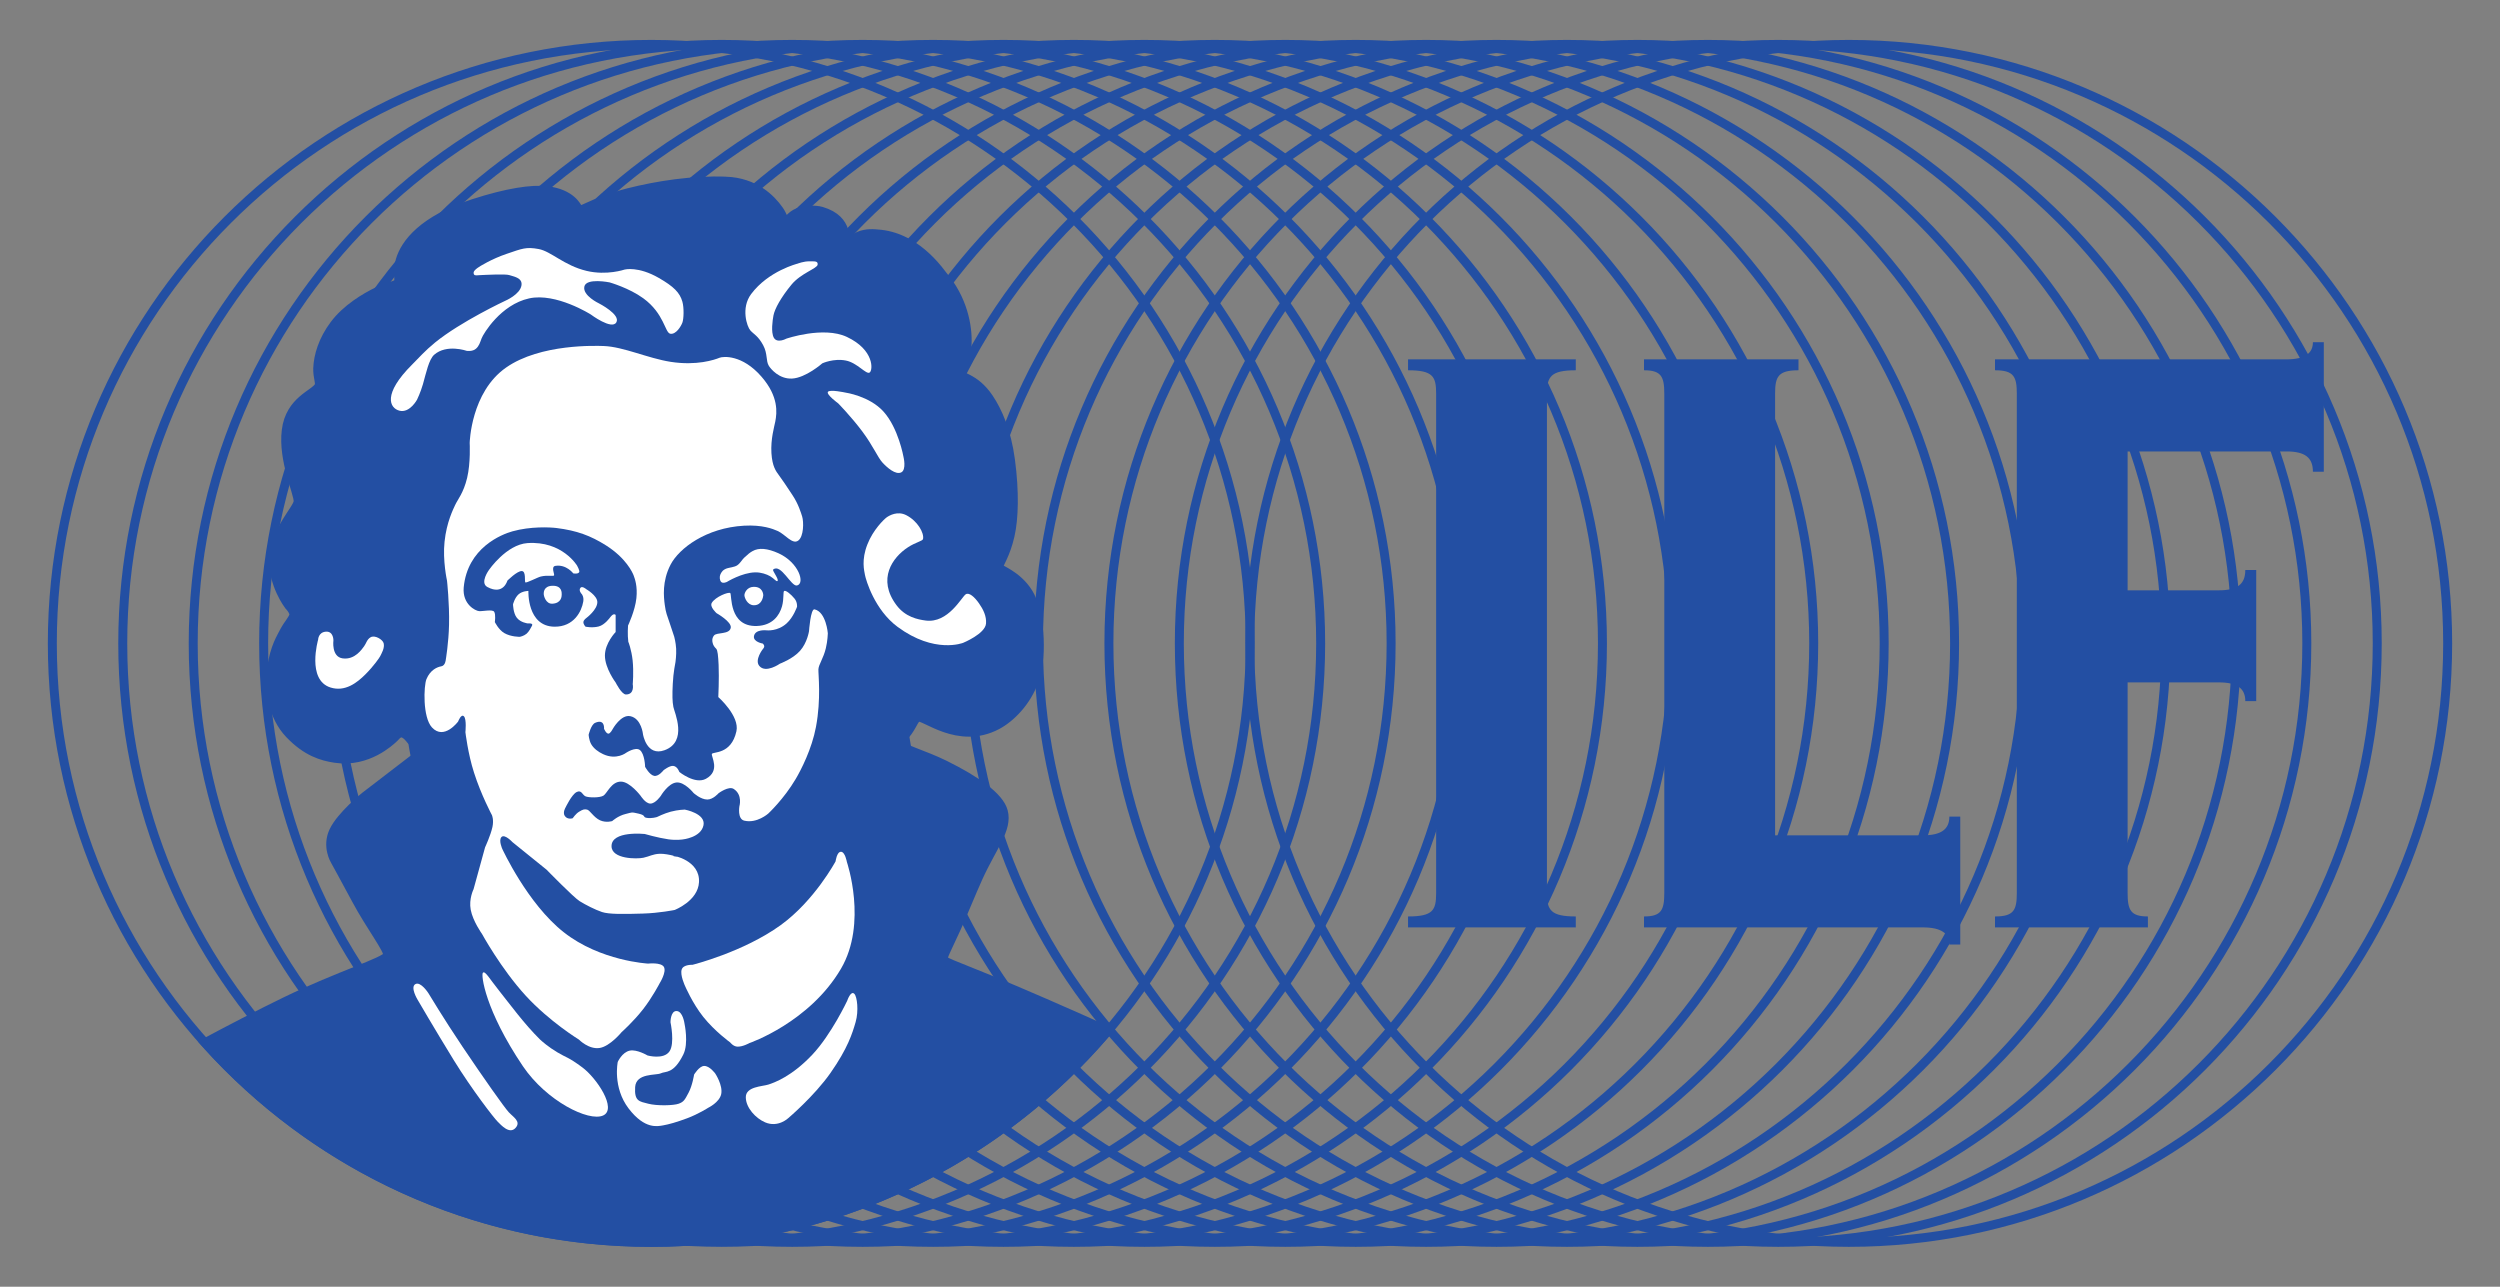 <?xml version="1.0" encoding="UTF-8" standalone="no"?>
<!-- Created with Inkscape (http://www.inkscape.org/) -->

<svg
   version="1.1"
   id="svg1275"
   width="340"
   height="175"
   viewBox="0 0 340 175"
   sodipodi:docname="test.svg"
   inkscape:version="1.2.1 (9c6d41e410, 2022-07-14)"
   inkscape:export-filename="test.svg"
   inkscape:export-xdpi="96"
   inkscape:export-ydpi="96"
   xmlns:inkscape="http://www.inkscape.org/namespaces/inkscape"
   xmlns:sodipodi="http://sodipodi.sourceforge.net/DTD/sodipodi-0.dtd"
   xmlns="http://www.w3.org/2000/svg"
   xmlns:svg="http://www.w3.org/2000/svg">
  <rect x="0" y="0" width="340" height="175" fill="#808080" stroke="none"/>
  <defs
     id="defs1279" />
  <sodipodi:namedview
     id="namedview1277"
     pagecolor="#ffffff"
     bordercolor="#000000"
     borderopacity="0.25"
     inkscape:showpageshadow="2"
     inkscape:pageopacity="0.0"
     inkscape:pagecheckerboard="0"
     inkscape:deskcolor="#d1d1d1"
     showgrid="false"
     inkscape:zoom="2"
     inkscape:cx="165.5"
     inkscape:cy="-4.5"
     inkscape:window-width="1920"
     inkscape:window-height="1009"
     inkscape:window-x="-8"
     inkscape:window-y="-8"
     inkscape:window-maximized="1"
     inkscape:current-layer="svg1275" />
  <g
     id="g6506"
     transform="matrix(3,0,0,3,-6.207,-6.252)">
    <g
       id="g3206">
      <path
         d="m 58.726,31.25 c 0,-14.996 12.157,-27.153 27.152,-27.153 14.995,0 27.152,12.157 27.152,27.153 0,14.997 -12.157,27.154 -27.152,27.154 -14.995,0 -27.152,-12.157 -27.152,-27.154 z"
         style="fill:none;stroke:#234fa3;stroke-width:0.407;stroke-linecap:butt;stroke-linejoin:miter;stroke-miterlimit:3.864;stroke-dasharray:none;stroke-opacity:1"
         id="path3135"
         clip-path="none" />
      <path
         d="m 55.532,31.25 c 0,-14.996 12.157,-27.153 27.153,-27.153 14.995,0 27.152,12.157 27.152,27.153 0,14.997 -12.157,27.154 -27.152,27.154 -14.996,0 -27.153,-12.157 -27.153,-27.154 z"
         style="fill:none;stroke:#234fa3;stroke-width:0.407;stroke-linecap:butt;stroke-linejoin:miter;stroke-miterlimit:3.864;stroke-dasharray:none;stroke-opacity:1"
         id="path3139"
         clip-path="none" />
      <path
         d="m 52.34,31.25 c 0,-14.996 12.157,-27.153 27.151,-27.153 14.997,0 27.154,12.157 27.154,27.153 0,14.997 -12.157,27.154 -27.154,27.154 C 64.497,58.404 52.34,46.247 52.34,31.25 Z"
         style="fill:none;stroke:#234fa3;stroke-width:0.407;stroke-linecap:butt;stroke-linejoin:miter;stroke-miterlimit:3.864;stroke-dasharray:none;stroke-opacity:1"
         id="path3143"
         clip-path="none" />
      <path
         d="m 49.147,31.25 c 0,-14.996 12.156,-27.153 27.152,-27.153 14.996,0 27.153,12.157 27.153,27.153 0,14.997 -12.157,27.154 -27.153,27.154 -14.996,0 -27.152,-12.157 -27.152,-27.154 z"
         style="fill:none;stroke:#234fa3;stroke-width:0.407;stroke-linecap:butt;stroke-linejoin:miter;stroke-miterlimit:3.864;stroke-dasharray:none;stroke-opacity:1"
         id="path3147"
         clip-path="none" />
      <path
         d="m 45.954,31.25 c 0,-14.996 12.156,-27.153 27.152,-27.153 14.995,0 27.152,12.157 27.152,27.153 0,14.997 -12.157,27.154 -27.152,27.154 -14.996,0 -27.152,-12.157 -27.152,-27.154 z"
         style="fill:none;stroke:#234fa3;stroke-width:0.407;stroke-linecap:butt;stroke-linejoin:miter;stroke-miterlimit:3.864;stroke-dasharray:none;stroke-opacity:1"
         id="path3151"
         clip-path="none" />
      <path
         d="M 42.76,31.25 C 42.76,16.254 54.917,4.097 69.912,4.097 84.909,4.097 97.064,16.254 97.064,31.25 97.064,46.247 84.909,58.404 69.912,58.404 54.917,58.404 42.76,46.247 42.76,31.25 Z"
         style="fill:none;stroke:#234fa3;stroke-width:0.407;stroke-linecap:butt;stroke-linejoin:miter;stroke-miterlimit:3.864;stroke-dasharray:none;stroke-opacity:1"
         id="path3155"
         clip-path="none" />
      <path
         d="m 39.567,31.25 c 0,-14.996 12.156,-27.153 27.152,-27.153 14.995,0 27.152,12.157 27.152,27.153 0,14.997 -12.157,27.154 -27.152,27.154 -14.996,0 -27.152,-12.157 -27.152,-27.154 z"
         style="fill:none;stroke:#234fa3;stroke-width:0.407;stroke-linecap:butt;stroke-linejoin:miter;stroke-miterlimit:3.864;stroke-dasharray:none;stroke-opacity:1"
         id="path3159"
         clip-path="none" />
      <path
         d="m 36.373,31.25 c 0,-14.996 12.157,-27.153 27.154,-27.153 14.995,0 27.15,12.157 27.15,27.153 0,14.997 -12.155,27.154 -27.15,27.154 -14.997,0 -27.154,-12.157 -27.154,-27.154 z"
         style="fill:none;stroke:#234fa3;stroke-width:0.407;stroke-linecap:butt;stroke-linejoin:miter;stroke-miterlimit:3.864;stroke-dasharray:none;stroke-opacity:1"
         id="path3163"
         clip-path="none" />
      <path
         d="M 33.18,31.25 C 33.18,16.254 45.337,4.097 60.333,4.097 75.328,4.097 87.485,16.254 87.485,31.25 87.485,46.247 75.328,58.404 60.333,58.404 45.337,58.404 33.18,46.247 33.18,31.25 Z"
         style="fill:none;stroke:#234fa3;stroke-width:0.407;stroke-linecap:butt;stroke-linejoin:miter;stroke-miterlimit:3.864;stroke-dasharray:none;stroke-opacity:1"
         id="path3167"
         clip-path="none" />
      <path
         d="M 29.987,31.25 C 29.987,16.254 42.143,4.097 57.14,4.097 72.135,4.097 84.291,16.254 84.291,31.25 84.291,46.247 72.135,58.404 57.14,58.404 42.143,58.404 29.987,46.247 29.987,31.25 Z"
         style="fill:none;stroke:#234fa3;stroke-width:0.407;stroke-linecap:butt;stroke-linejoin:miter;stroke-miterlimit:3.864;stroke-dasharray:none;stroke-opacity:1"
         id="path3171"
         clip-path="none" />
      <path
         d="M 26.794,31.25 C 26.794,16.254 38.95,4.097 53.947,4.097 68.942,4.097 81.098,16.254 81.098,31.25 81.098,46.247 68.942,58.404 53.947,58.404 38.95,58.404 26.794,46.247 26.794,31.25 Z"
         style="fill:none;stroke:#234fa3;stroke-width:0.407;stroke-linecap:butt;stroke-linejoin:miter;stroke-miterlimit:3.864;stroke-dasharray:none;stroke-opacity:1"
         id="path3175"
         clip-path="none" />
      <path
         d="m 23.601,31.25 c 0,-14.996 12.156,-27.153 27.152,-27.153 14.996,0 27.152,12.157 27.152,27.153 0,14.997 -12.156,27.154 -27.152,27.154 -14.996,0 -27.152,-12.157 -27.152,-27.154 z"
         style="fill:none;stroke:#234fa3;stroke-width:0.407;stroke-linecap:butt;stroke-linejoin:miter;stroke-miterlimit:3.864;stroke-dasharray:none;stroke-opacity:1"
         id="path3179"
         clip-path="none" />
      <path
         d="M 20.408,31.25 C 20.408,16.254 32.564,4.097 47.56,4.097 62.556,4.097 74.713,16.254 74.713,31.25 74.713,46.247 62.556,58.404 47.56,58.404 32.564,58.404 20.408,46.247 20.408,31.25 Z"
         style="fill:none;stroke:#234fa3;stroke-width:0.407;stroke-linecap:butt;stroke-linejoin:miter;stroke-miterlimit:3.864;stroke-dasharray:none;stroke-opacity:1"
         id="path3183"
         clip-path="none" />
      <path
         d="M 17.214,31.25 C 17.214,16.254 29.37,4.097 44.367,4.097 59.362,4.097 71.519,16.254 71.519,31.25 71.519,46.247 59.362,58.404 44.367,58.404 29.37,58.404 17.214,46.247 17.214,31.25 Z"
         style="fill:none;stroke:#234fa3;stroke-width:0.407;stroke-linecap:butt;stroke-linejoin:miter;stroke-miterlimit:3.864;stroke-dasharray:none;stroke-opacity:1"
         id="path3187"
         clip-path="none" />
      <path
         d="m 14.021,31.25 c 0,-14.996 12.156,-27.153 27.152,-27.153 14.996,0 27.152,12.157 27.152,27.153 0,14.997 -12.156,27.154 -27.152,27.154 -14.996,0 -27.152,-12.157 -27.152,-27.154 z"
         style="fill:none;stroke:#234fa3;stroke-width:0.407;stroke-linecap:butt;stroke-linejoin:miter;stroke-miterlimit:3.864;stroke-dasharray:none;stroke-opacity:1"
         id="path3191"
         clip-path="none" />
      <path
         d="m 10.828,31.25 c 0,-14.996 12.156,-27.153 27.153,-27.153 14.995,0 27.152,12.157 27.152,27.153 0,14.997 -12.157,27.154 -27.152,27.154 -14.997,0 -27.153,-12.157 -27.153,-27.154 z"
         style="fill:none;stroke:#234fa3;stroke-width:0.407;stroke-linecap:butt;stroke-linejoin:miter;stroke-miterlimit:3.864;stroke-dasharray:none;stroke-opacity:1"
         id="path3195"
         clip-path="none" />
      <path
         d="M 7.634,31.25 C 7.634,16.254 19.79,4.097 34.786,4.097 49.782,4.097 61.939,16.254 61.939,31.25 61.939,46.247 49.782,58.404 34.786,58.404 19.79,58.404 7.634,46.247 7.634,31.25 Z"
         style="fill:none;stroke:#234fa3;stroke-width:0.407;stroke-linecap:butt;stroke-linejoin:miter;stroke-miterlimit:3.864;stroke-dasharray:none;stroke-opacity:1"
         id="path3199"
         clip-path="none" />
      <path
         d="M 4.441,31.25 C 4.441,16.254 16.597,4.097 31.593,4.097 46.589,4.097 58.745,16.254 58.745,31.25 58.745,46.247 46.589,58.404 31.593,58.404 16.597,58.404 4.441,46.247 4.441,31.25 Z"
         style="fill:none;stroke:#234fa3;stroke-width:0.407;stroke-linecap:butt;stroke-linejoin:miter;stroke-miterlimit:3.864;stroke-dasharray:none;stroke-opacity:1"
         id="path3203"
         clip-path="none" />
    </g>
    <g
       id="g6286">
      <path
         id="path4919"
         clip-path="none"
         style="fill:#234fa3;fill-opacity:1;stroke:#234fa3;stroke-width:0.407;stroke-linecap:butt;stroke-linejoin:miter;stroke-miterlimit:3.864;stroke-dasharray:none;stroke-opacity:1"
         d="m 34.975,10.297 c -1.486,-0.06 -3.11,0.191 -4.42,0.523 -0.691,0.175 -1.478,0.473 -1.887,0.672 -0.291,0.145 -0.35,0.105 -0.398,0.037 -0.049,-0.068 -0.305,-0.667 -1.398,-0.801 -0.703,-0.078 -1.802,0.085 -3.34,0.582 -2.28,0.737 -3.099,1.81 -3.32,2.574 -0.143,0.497 -0.015,0.886 -0.088,1.012 -0.073,0.129 -0.469,0.177 -0.893,0.379 -0.636,0.303 -1.467,0.813 -2,1.521 -0.526,0.699 -0.738,1.42 -0.758,1.988 -0.012,0.395 0.127,0.659 0.053,0.807 -0.182,0.361 -1.308,0.637 -1.479,1.998 -0.17,1.365 0.563,2.868 0.537,3.23 -0.027,0.361 -1.009,1.225 -1.098,2.59 -0.071,1.144 0.674,2.121 0.674,2.121 0,0 0.259,0.258 0.23,0.445 -0.024,0.153 -0.312,0.488 -0.406,0.676 -0.174,0.347 -0.458,0.746 -0.605,1.725 -0.143,0.958 0.048,2.18 0.816,2.984 0.764,0.798 1.455,1.01 2.08,1.102 1.482,0.218 2.508,-0.805 2.596,-0.871 0.123,-0.095 0.208,-0.279 0.398,-0.281 0.199,-10e-4 0.412,0.301 0.412,0.301 0,0 0.444,0.431 0.41,0.588 -0.036,0.159 -0.277,0.299 -0.277,0.299 l -2.195,1.684 c 0,0 -1.087,0.871 -1.424,1.582 -0.332,0.7 0.059,1.332 0.059,1.332 0,0 0.479,0.869 0.967,1.781 0.657,1.227 1.485,2.28 1.42,2.52 -0.076,0.278 -2.184,0.899 -4.643,2.092 -1.255,0.61 -2.526,1.275 -3.635,1.867 4.971,5.552 12.192,9.049 20.23,9.049 8.296,0 15.717,-3.724 20.697,-9.588 -0.767,-0.345 -1.678,-0.752 -2.863,-1.268 -4.093,-1.778 -4.536,-1.792 -4.59,-1.996 -0.029,-0.106 0.095,-0.323 0.604,-1.424 0.185,-0.398 0.669,-1.588 0.965,-2.242 0.643,-1.424 1.36,-2.219 1.146,-3.021 -0.177,-0.663 -1.213,-1.391 -2.643,-2.102 -0.968,-0.48 -2.029,-0.755 -2.043,-0.938 -0.031,-0.189 0.161,-0.303 0.352,-0.57 0.256,-0.359 0.312,-0.626 0.473,-0.65 0.252,-0.129 1.815,1.284 3.578,0.348 0.602,-0.318 1.342,-1.04 1.691,-2.039 0.428,-1.237 0.197,-3.209 -0.271,-3.953 -0.529,-0.844 -1.343,-1.052 -1.35,-1.164 -0.008,-0.138 0.319,-0.545 0.52,-1.438 0.176,-0.778 0.21,-1.97 0.018,-3.42 -0.176,-1.324 -0.585,-2.221 -0.975,-2.805 -0.654,-0.978 -1.375,-0.944 -1.377,-1.146 -0.003,-0.189 0.337,-0.341 0.385,-1.301 0.039,-0.822 -0.197,-2.071 -1.113,-3.133 -0.993,-1.343 -2.041,-1.769 -2.793,-1.85 -0.359,-0.037 -0.644,-0.063 -0.994,0.078 -0.339,0.136 -0.394,0.349 -0.559,0.318 -0.162,-0.032 0.181,-1.046 -1.146,-1.441 -0.291,-0.082 -0.759,-0.065 -1.047,0.053 -0.372,0.148 -0.41,0.384 -0.58,0.369 -0.104,-0.027 -0.113,-0.217 -0.297,-0.477 -0.361,-0.511 -1.093,-1.258 -2.406,-1.309 z" />
      <path
         d="m 20.996,47.398 c 0,0 -0.342,-0.564 -0.096,-0.701 0.241,-0.134 0.589,0.41 0.589,0.41 0,0 0.693,1.157 1.553,2.437 0.966,1.436 1.877,2.726 2.086,2.956 0.211,0.231 0.58,0.427 0.308,0.721 -0.272,0.293 -0.645,-0.127 -0.812,-0.294 -0.168,-0.167 -1.15,-1.431 -1.985,-2.784 -0.879,-1.43 -1.643,-2.745 -1.643,-2.745"
         style="fill:#ffffff;fill-opacity:1;fill-rule:nonzero;stroke:none"
         id="path3243"
         clip-path="none" />
      <path
         d="m 28.466,50.471 c -0.649,-0.483 -0.703,-0.425 -1.139,-0.687 -0.404,-0.24 -0.698,-0.502 -0.783,-0.582 -0.718,-0.71 -1.363,-1.598 -1.845,-2.202 -0.426,-0.53 -0.63,-0.909 -0.735,-0.824 -0.104,0.086 0.097,1.705 1.811,4.244 1.07,1.58 2.985,2.527 3.636,2.233 0.649,-0.294 -0.295,-1.7 -0.945,-2.182"
         style="fill:#ffffff;fill-opacity:1;fill-rule:nonzero;stroke:none"
         id="path3247"
         clip-path="none" />
      <path
         d="m 32.465,48.426 c 0,0 -0.003,-0.517 0.276,-0.509 0.286,0.01 0.359,0.572 0.359,0.572 0,0 0.197,0.898 -0.054,1.399 -0.446,0.904 -0.807,0.747 -1.017,0.852 -0.209,0.104 -1.126,-0.025 -1.167,0.625 -0.041,0.65 0.196,0.65 0.594,0.754 0.397,0.104 1.149,0.085 1.379,0 0.231,-0.085 0.275,-0.167 0.452,-0.504 0.172,-0.323 0.247,-0.815 0.247,-0.815 0,0 0.228,-0.383 0.451,-0.393 0.255,-0.012 0.511,0.347 0.511,0.347 0,0 0.35,0.531 0.268,0.929 -0.081,0.378 -0.593,0.622 -0.593,0.622 0,0 -0.437,0.281 -0.949,0.473 -0.478,0.179 -0.841,0.28 -1.093,0.323 -0.243,0.04 -0.828,0.195 -1.561,-0.764 -0.735,-0.962 -0.494,-2.112 -0.494,-2.112 0,0 0.191,-0.434 0.541,-0.512 0.325,-0.07 0.81,0.219 0.81,0.219 0,0 0.727,0.203 0.994,-0.185 0.251,-0.364 0.046,-1.321 0.046,-1.321"
         style="fill:#ffffff;fill-opacity:1;fill-rule:nonzero;stroke:none"
         id="path3251"
         clip-path="none" />
      <path
         d="m 40.476,47.451 c 0,0 -0.72,1.53 -1.579,2.442 -0.929,0.987 -1.731,1.275 -2.003,1.36 -0.271,0.086 -1.015,0.087 -1.015,0.57 0,0.482 0.455,0.961 0.875,1.14 0.589,0.254 1.049,-0.19 1.049,-0.19 0,0 1.179,-0.998 1.916,-2.05 0.786,-1.123 0.992,-1.8 1.138,-2.304 0.147,-0.505 0.07,-1.157 -0.059,-1.283 -0.163,-0.163 -0.322,0.315 -0.322,0.315"
         style="fill:#ffffff;fill-opacity:1;fill-rule:nonzero;stroke:none"
         id="path3255"
         clip-path="none" />
      <path
         d="m 33.126,46.785 c 0,0 -0.239,-0.505 -0.152,-0.754 0.077,-0.23 0.485,-0.209 0.485,-0.209 0,0 2.301,-0.572 4.001,-1.799 1.537,-1.113 2.489,-2.893 2.489,-2.893 0,0 0.054,-0.432 0.243,-0.432 0.189,0 0.269,0.463 0.269,0.463 0,0 0.946,2.77 -0.269,4.841 -1.43,2.436 -4.149,3.368 -4.149,3.368 0,0 -0.304,0.172 -0.543,0.162 -0.189,-0.005 -0.329,-0.191 -0.329,-0.191 0,0 -0.692,-0.498 -1.218,-1.155 -0.494,-0.62 -0.827,-1.401 -0.827,-1.401"
         style="fill:#ffffff;fill-opacity:1;fill-rule:nonzero;stroke:none"
         id="path3259"
         clip-path="none" />
      <path
         d="m 23.915,44.413 c 0,0 0.866,1.586 1.986,2.808 1.079,1.176 2.412,1.991 2.412,1.991 0,0 0.451,0.463 0.951,0.378 0.468,-0.082 0.987,-0.718 0.987,-0.718 0,0 0.535,-0.475 0.973,-1.038 0.424,-0.545 0.749,-1.175 0.749,-1.175 0,0 0.325,-0.512 0.191,-0.743 -0.128,-0.215 -0.713,-0.149 -0.713,-0.149 0,0 -2.163,-0.112 -3.823,-1.42 -1.647,-1.292 -2.789,-3.78 -2.789,-3.78 0,0 -0.18,-0.395 -0.034,-0.54 0.146,-0.146 0.495,0.233 0.495,0.233 l 1.547,1.25 c 0,0 1.227,1.259 1.498,1.426 0.272,0.168 0.701,0.388 1.014,0.493 0.312,0.104 0.962,0.097 1.845,0.07 0.751,-0.02 1.447,-0.163 1.447,-0.163 0,0 1.06,-0.405 1.106,-1.26 0.055,-0.986 -1.176,-1.222 -1.182,-1.195 0,0.004 0.022,0.013 0.076,0.026 0.439,0.105 -0.296,-0.136 -0.678,-0.119 -0.32,0.015 -0.444,0.116 -0.737,0.18 -0.291,0.063 -1.439,0.067 -1.444,-0.522 -0.006,-0.715 1.504,-0.555 1.504,-0.555 0,0 0.592,0.172 1.074,0.242 0.362,0.051 0.65,0.005 0.65,0.005 0,0 0.829,-0.082 0.941,-0.645 0.106,-0.533 -0.849,-0.708 -0.849,-0.708 0,0 -0.301,0.005 -0.637,0.095 -0.291,0.077 -0.624,0.242 -0.624,0.242 0,0 -0.245,0.078 -0.468,0.037 -0.189,-0.034 -0.009,-0.107 -0.363,-0.19 -0.355,-0.082 -0.279,-0.058 -0.582,0.013 -0.354,0.082 -0.616,0.324 -0.616,0.324 0,0 -0.274,0.09 -0.553,-0.036 -0.288,-0.133 -0.458,-0.458 -0.587,-0.485 -0.128,-0.027 -0.189,-0.007 -0.361,0.097 -0.151,0.09 -0.291,0.296 -0.291,0.296 0,0 -0.245,0.08 -0.364,-0.117 -0.094,-0.157 0.044,-0.376 0.044,-0.376 0,0 0.271,-0.571 0.492,-0.691 0.232,-0.123 0.264,0.126 0.41,0.19 0.145,0.063 0.647,0.073 0.815,-0.032 0.167,-0.104 0.359,-0.64 0.793,-0.635 0.407,0.002 0.893,0.645 0.893,0.645 0,0 0.218,0.351 0.441,0.351 0.234,0 0.472,-0.351 0.472,-0.351 0,0 0.337,-0.575 0.713,-0.606 0.366,-0.034 0.773,0.477 0.773,0.477 0,0 0.318,0.294 0.621,0.296 0.262,0.003 0.512,-0.286 0.512,-0.286 0,0 0.461,-0.344 0.688,-0.193 0.412,0.268 0.256,0.785 0.256,0.785 0,0 -0.1,0.577 0.222,0.652 0.572,0.136 1.084,-0.32 1.084,-0.32 0,0 0.705,-0.652 1.246,-1.569 0.245,-0.414 0.732,-1.36 0.919,-2.36 0.242,-1.282 0.1,-2.395 0.111,-2.615 0.013,-0.221 0.228,-0.493 0.337,-0.954 0.081,-0.332 0.09,-0.676 0.09,-0.676 0,0 -0.075,-0.963 -0.601,-1.086 -0.182,-0.042 -0.252,0.989 -0.252,0.989 0,0 -0.078,0.523 -0.408,0.893 -0.329,0.368 -0.911,0.581 -0.911,0.581 0,0 -0.642,0.453 -0.934,0.102 -0.227,-0.272 0.158,-0.761 0.158,-0.761 0,0 0.066,-0.066 0.066,-0.129 0,-0.063 -0.066,-0.124 -0.066,-0.124 0,0 -0.449,-0.072 -0.4,-0.341 0.06,-0.32 0.574,-0.259 0.574,-0.259 0,0 0.491,0.06 0.905,-0.314 0.311,-0.279 0.473,-0.754 0.473,-0.754 0,0 0.024,-0.201 -0.114,-0.371 -0.153,-0.187 -0.389,-0.388 -0.468,-0.346 -0.061,0.029 -0.002,0.346 -0.099,0.698 -0.117,0.412 -0.427,0.866 -1.143,0.89 -1.277,0.041 -1.125,-1.426 -1.202,-1.492 -0.078,-0.065 -0.675,0.168 -0.839,0.444 -0.107,0.18 0.218,0.468 0.218,0.468 0,0 0.691,0.388 0.643,0.66 -0.056,0.317 -0.631,0.196 -0.759,0.349 -0.052,0.068 -0.095,0.15 -0.073,0.291 0.026,0.16 0.102,0.242 0.17,0.31 0.068,0.068 0.091,0.323 0.111,0.735 0.027,0.635 -0.014,1.457 -0.014,1.457 0,0 0.975,0.861 0.821,1.552 -0.239,1.074 -1.074,0.912 -1.112,1.028 -0.04,0.117 0.398,0.764 -0.272,1.126 -0.492,0.266 -1.203,-0.311 -1.203,-0.311 0,0 -0.085,-0.255 -0.277,-0.274 -0.166,-0.02 -0.44,0.197 -0.44,0.197 0,0 -0.221,0.293 -0.427,0.254 -0.211,-0.039 -0.408,-0.41 -0.408,-0.41 0,0 -0.014,-0.592 -0.242,-0.764 -0.197,-0.147 -0.612,0.124 -0.612,0.124 0,0 -0.441,0.352 -1.05,0.066 -0.221,-0.102 -0.432,-0.258 -0.545,-0.461 -0.098,-0.182 -0.111,-0.42 -0.111,-0.42 0,0 0.108,-0.458 0.293,-0.538 0.451,-0.199 0.405,0.267 0.405,0.267 0,0 0.09,0.218 0.194,0.223 0.09,0.005 0.195,-0.204 0.195,-0.204 0,0 0.378,-0.686 0.809,-0.587 0.502,0.112 0.568,0.82 0.568,0.82 0,0 0.162,1.014 0.972,0.723 1.074,-0.389 0.451,-1.717 0.405,-1.964 -0.047,-0.248 -0.053,-0.529 -0.027,-1.048 0.021,-0.5 0.123,-0.989 0.123,-0.989 0,0 0.044,-0.311 0.03,-0.602 -0.015,-0.281 -0.087,-0.543 -0.087,-0.543 0,0 -0.097,-0.289 -0.209,-0.628 -0.111,-0.329 -0.175,-0.461 -0.22,-0.817 -0.047,-0.356 -0.129,-1.062 0.261,-1.819 0.386,-0.746 1.617,-1.673 3.332,-1.77 0.834,-0.046 1.307,0.144 1.52,0.238 0.349,0.153 0.662,0.621 0.928,0.444 0.268,-0.182 0.26,-0.868 0.187,-1.099 -0.048,-0.152 -0.169,-0.565 -0.441,-0.972 -0.281,-0.425 -0.467,-0.704 -0.606,-0.89 -0.138,-0.187 -0.307,-0.4 -0.346,-1.009 -0.039,-0.64 0.13,-1.2 0.174,-1.43 0.078,-0.403 0.162,-1.133 -0.625,-2.038 -0.875,-1.008 -1.736,-0.921 -1.899,-0.858 -0.231,0.095 -1.038,0.369 -2.214,0.187 -1.05,-0.165 -2.142,-0.686 -3.041,-0.718 -0.317,-0.009 -2.863,-0.116 -4.425,0.977 -1.6,1.118 -1.649,3.415 -1.649,3.415 0,0 0.049,0.899 -0.116,1.586 -0.165,0.69 -0.431,0.981 -0.543,1.229 -0.085,0.187 -0.388,0.773 -0.481,1.666 -0.091,0.853 0.112,1.765 0.112,1.765 0,0 0.114,1.028 0.092,1.998 -0.017,0.81 -0.149,1.591 -0.149,1.591 0,0 -0.018,0.262 -0.202,0.293 -0.184,0.031 -0.497,0.16 -0.673,0.58 -0.125,0.308 -0.176,1.726 0.248,2.189 0.551,0.601 1.189,-0.268 1.189,-0.268 0,0 0.133,-0.362 0.261,-0.234 0.129,0.129 0.068,0.718 0.068,0.718 0,0 0.114,0.977 0.389,1.831 0.322,1.013 0.814,1.932 0.814,1.932 0,0 0.092,0.204 0.023,0.534 -0.086,0.392 -0.334,0.921 -0.334,0.921 l -0.523,1.901 c 0,0 -0.221,0.439 -0.129,0.931 0.097,0.517 0.507,1.089 0.507,1.089"
         style="fill:#ffffff;fill-opacity:1;fill-rule:evenodd;stroke:none"
         id="path3263"
         clip-path="none" />
      <path
         d="m 26.718,29.008 c 0,-0.056 -0.009,-0.356 0.388,-0.369 0.456,-0.014 0.427,0.33 0.427,0.408 0,0.077 -0.018,0.385 -0.427,0.405 -0.286,0.014 -0.388,-0.344 -0.388,-0.444 M 25.3,26.171 c 0.821,-0.23 1.692,-0.187 1.999,-0.15 0.919,0.116 1.541,0.344 2.246,0.79 0.9,0.57 1.203,1.227 1.253,1.37 0.052,0.143 0.178,0.482 0.121,1.021 -0.059,0.565 -0.379,1.241 -0.379,1.241 0,0 -0.032,0.405 0.014,0.757 -0.01,-0.08 0.145,0.354 0.194,0.819 0.055,0.52 0.005,1.082 0.005,1.082 0,0 0.099,0.466 -0.308,0.466 -0.197,0 -0.467,-0.543 -0.467,-0.543 0,0 -0.486,-0.643 -0.486,-1.223 0,-0.565 0.486,-1.066 0.486,-1.066 v -0.776 c 0,0 -0.048,-0.049 -0.115,-0.017 -0.058,0.027 -0.138,0.133 -0.138,0.133 0,0 -0.236,0.339 -0.52,0.41 -0.297,0.075 -0.595,0.007 -0.595,0.007 0,0 -0.105,-0.114 -0.093,-0.213 0.012,-0.1 0.14,-0.185 0.14,-0.185 0,0 0.493,-0.368 0.491,-0.717 -0.003,-0.296 -0.5,-0.582 -0.5,-0.582 0,0 -0.189,-0.163 -0.266,-0.063 -0.1,0.126 0.062,0.286 0.062,0.286 0,0 0.102,0.119 0.066,0.336 -0.073,0.442 -0.422,1.15 -1.307,1.14 -1.251,-0.017 -1.18,-1.622 -1.18,-1.622 0,0 -0.272,0.003 -0.442,0.151 -0.179,0.155 -0.255,0.456 -0.255,0.456 0,0 0.005,0.392 0.168,0.605 0.169,0.224 0.499,0.262 0.499,0.262 0,0 0.277,-0.031 0.189,0.112 -0.043,0.075 -0.126,0.257 -0.247,0.359 -0.132,0.106 -0.298,0.136 -0.298,0.136 0,0 -0.406,0.007 -0.709,-0.17 -0.261,-0.155 -0.426,-0.499 -0.426,-0.499 0,0 0.048,-0.342 -0.03,-0.466 -0.077,-0.121 -0.513,-0.017 -0.683,-0.029 -0.17,-0.012 -0.764,-0.313 -0.699,-1.072 0.168,-1.799 1.717,-2.408 2.21,-2.546"
         style="fill:#234fa3;fill-opacity:1;fill-rule:evenodd;stroke:none"
         id="path3267"
         clip-path="none" />
      <path
         d="m 18.867,30.975 c -0.165,0.095 -0.196,0.279 -0.291,0.405 -0.095,0.126 -0.415,0.628 -0.975,0.55 -0.516,-0.073 -0.417,-0.816 -0.417,-0.816 0,0 0.007,-0.425 -0.346,-0.394 -0.34,0.027 -0.347,0.362 -0.347,0.362 0,0 -0.529,1.826 0.563,2.169 0.652,0.204 1.188,-0.203 1.581,-0.596 0.387,-0.388 0.638,-0.759 0.669,-0.822 0.058,-0.121 0.213,-0.371 0.158,-0.589 -0.045,-0.172 -0.405,-0.386 -0.595,-0.269"
         style="fill:#ffffff;fill-opacity:1;fill-rule:nonzero;stroke:none"
         id="path3271"
         clip-path="none" />
      <path
         d="m 20.181,20.703 c 0.465,0.114 0.795,-0.502 0.795,-0.502 0,0 0.161,-0.332 0.267,-0.701 0.143,-0.509 0.269,-1.123 0.51,-1.335 0.565,-0.495 1.474,-0.176 1.474,-0.176 0,0 0.264,0.044 0.422,-0.099 0.143,-0.128 0.179,-0.274 0.256,-0.475 0.079,-0.201 0.861,-1.52 2.151,-1.804 1.22,-0.269 2.796,0.73 2.796,0.73 0,0 0.948,0.71 1.156,0.359 0.212,-0.354 -0.787,-0.863 -0.787,-0.863 0,0 -0.747,-0.352 -0.662,-0.759 0.082,-0.41 1.146,-0.192 1.146,-0.192 0,0 0.881,0.25 1.526,0.72 0.958,0.698 0.977,1.569 1.228,1.608 0.256,0.039 0.479,-0.332 0.544,-0.503 0.063,-0.164 0.08,-0.676 0,-0.952 -0.116,-0.41 -0.393,-0.686 -1.062,-1.072 -0.944,-0.546 -1.556,-0.383 -1.556,-0.383 0,0 -0.808,0.279 -1.722,0.061 -1.028,-0.245 -1.608,-0.888 -2.178,-0.992 -0.569,-0.104 -0.739,-0.022 -1.451,0.22 -0.663,0.224 -1.216,0.561 -1.318,0.638 -0.102,0.077 -0.22,0.168 -0.162,0.289 0.034,0.072 0.157,0.043 0.293,0.036 0.253,-0.012 1.157,-0.058 1.312,0 0.155,0.059 0.609,0.107 0.55,0.466 -0.065,0.414 -0.736,0.698 -0.736,0.698 0,0 -2.013,0.941 -3.187,1.896 -0.448,0.366 -0.746,0.706 -1.03,0.99 -1.353,1.347 -1.028,1.983 -0.575,2.097"
         style="fill:#ffffff;fill-opacity:1;fill-rule:nonzero;stroke:none"
         id="path3275"
         clip-path="none" />
      <path
         d="m 39.135,14.081 c -0.016,0.175 -0.761,0.388 -1.19,0.912 -0.466,0.567 -0.754,1.084 -0.813,1.394 -0.038,0.211 -0.121,0.754 0.017,1.006 0.153,0.272 0.566,0.044 0.566,0.044 0,0 1.682,-0.577 2.744,-0.08 1.254,0.589 1.187,1.52 1.031,1.617 -0.155,0.097 -0.562,-0.446 -1.074,-0.545 -0.557,-0.11 -1.069,0.126 -1.069,0.126 0,0 -0.747,0.66 -1.375,0.691 -0.582,0.027 -0.961,-0.437 -1.048,-0.575 -0.143,-0.228 -0.046,-0.548 -0.261,-0.943 -0.228,-0.42 -0.422,-0.49 -0.578,-0.665 -0.155,-0.174 -0.434,-1.016 0.034,-1.646 0.786,-1.055 2.11,-1.382 2.11,-1.382 0,0 0.276,-0.109 0.536,-0.104 0.228,0.005 0.39,-0.025 0.37,0.15"
         style="fill:#ffffff;fill-opacity:1;fill-rule:nonzero;stroke:none"
         id="path3279"
         clip-path="none" />
      <path
         d="m 40.068,20.371 c 0,0 -0.548,-0.4 -0.467,-0.522 0.081,-0.123 0.792,0.032 0.792,0.032 0,0 1.088,0.153 1.726,0.859 0.678,0.749 0.908,2.054 0.908,2.054 0,0 0.147,0.591 -0.107,0.707 -0.253,0.117 -0.633,-0.215 -0.849,-0.451 -0.213,-0.232 -0.419,-0.749 -0.914,-1.411 -0.507,-0.676 -1.089,-1.268 -1.089,-1.268"
         style="fill:#ffffff;fill-opacity:1;fill-rule:nonzero;stroke:none"
         id="path3283"
         clip-path="none" />
      <path
         d="m 43.913,26.52 c -0.02,0.092 -0.34,0.148 -0.686,0.376 -0.692,0.451 -1.408,1.435 -0.517,2.623 0.402,0.536 0.96,0.648 1.321,0.696 1.024,0.138 1.637,-1.076 1.819,-1.19 0.153,-0.097 0.396,0.119 0.601,0.412 0.19,0.269 0.345,0.582 0.318,0.914 -0.037,0.466 -1.038,0.875 -1.038,0.875 0,0 -1.292,0.519 -2.975,-0.727 -1.038,-0.769 -1.431,-2.117 -1.475,-2.349 -0.031,-0.187 -0.174,-0.675 0.114,-1.397 0.255,-0.65 0.74,-1.118 0.863,-1.21 0.125,-0.092 0.502,-0.306 0.893,-0.105 0.515,0.262 0.82,0.808 0.762,1.082"
         style="fill:#ffffff;fill-opacity:1;fill-rule:nonzero;stroke:none"
         id="path3287"
         clip-path="none" />
      <path
         d="m 35.816,29.067 c 0,0.106 0.131,0.453 0.427,0.455 0.36,0.005 0.42,-0.371 0.426,-0.436 0.008,-0.065 -0.026,-0.414 -0.445,-0.398 -0.296,0.01 -0.408,0.275 -0.408,0.379"
         style="fill:#ffffff;fill-opacity:1;fill-rule:nonzero;stroke:none"
         id="path3291"
         clip-path="none" />
      <path
         d="m 24.235,27.922 c 0,0 -0.424,0.579 -0.075,0.771 0.729,0.395 0.91,-0.286 0.91,-0.286 0,0 0.448,-0.451 0.659,-0.435 0.196,0.013 0.111,0.469 0.155,0.512 0.044,0.044 0.551,-0.228 0.701,-0.264 0.308,-0.073 0.554,-0.003 0.599,-0.047 0.043,-0.043 -0.153,-0.399 0.06,-0.436 0.493,-0.082 0.813,0.34 0.813,0.34 0,0 0.22,0.044 0.271,-0.058 0.032,-0.063 -0.097,-0.292 -0.097,-0.292 0,0 -0.669,-1.129 -2.25,-1.023 -0.958,0.068 -1.746,1.218 -1.746,1.218"
         style="fill:#ffffff;fill-opacity:1;fill-rule:nonzero;stroke:none"
         id="path3295"
         clip-path="none" />
      <path
         d="m 35.02,28.465 c 0,0 0.686,-0.424 1.288,-0.434 0.252,-0.005 0.514,0.08 0.678,0.177 0.189,0.114 0.268,0.245 0.323,0.218 0.104,-0.051 -0.243,-0.48 -0.191,-0.521 0.351,-0.301 0.819,0.788 1.084,0.72 0.375,-0.092 0.08,-1.037 -0.835,-1.457 -0.504,-0.228 -0.896,-0.265 -1.183,-0.1 -0.111,0.061 -0.198,0.129 -0.381,0.301 -0.099,0.092 -0.174,0.25 -0.32,0.347 -0.119,0.077 -0.353,0.099 -0.458,0.133 -0.187,0.065 -0.244,0.163 -0.295,0.267 -0.051,0.104 -0.039,0.264 0.026,0.342 0.08,0.097 0.264,0.007 0.264,0.007"
         style="fill:#ffffff;fill-opacity:1;fill-rule:nonzero;stroke:none"
         id="path3299"
         clip-path="none" />
    </g>
    <g
       id="g3144">
      <path
         d="m 72.197,19.931 c 0,-0.778 0.178,-1.061 1.308,-1.061 V 18.375 H 65.9 v 0.495 c 1.134,0 1.274,0.283 1.274,1.061 V 42.57 c 0,0.778 -0.14,1.06 -1.274,1.06 v 0.496 h 7.605 V 43.63 c -1.13,0 -1.308,-0.282 -1.308,-1.06 V 19.931"
         style="fill:#234fa3;fill-opacity:1;fill-rule:nonzero;stroke:none"
         id="path3123"
         clip-path="none" />
      <path
         d="m 76.597,44.126 h 12.641 c 0.847,0 1.202,0.283 1.202,0.778 h 0.494 V 39.103 H 90.44 c 0,0.566 -0.355,0.849 -1.202,0.849 H 82.54 V 19.931 c 0,-0.778 0.141,-1.061 1.061,-1.061 v -0.495 h -7.004 v 0.495 c 0.779,0 0.92,0.283 0.92,1.061 v 22.638 c 0,0.779 -0.141,1.061 -0.92,1.061 v 0.496"
         style="fill:#234fa3;fill-opacity:1;fill-rule:nonzero;stroke:none"
         id="path3127"
         clip-path="none" />
      <path
         d="m 92.509,18.87 c 0.849,0 0.989,0.283 0.989,1.061 v 22.638 c 0,0.779 -0.14,1.061 -0.989,1.061 v 0.496 h 6.932 V 43.63 c -0.777,0 -0.92,-0.282 -0.92,-1.061 v -9.55 h 4.133 c 0.849,0 1.202,0.283 1.202,0.849 h 0.495 v -5.943 h -0.495 c 0,0.637 -0.353,0.92 -1.202,0.92 h -4.133 v -6.296 h 7.197 c 0.85,0 1.203,0.282 1.203,0.919 h 0.494 v -5.872 h -0.494 c 0,0.496 -0.353,0.779 -1.203,0.779 H 92.509 v 0.495"
         style="fill:#234fa3;fill-opacity:1;fill-rule:nonzero;stroke:none"
         id="path3131"
         clip-path="none" />
    </g>
  </g>
</svg>
